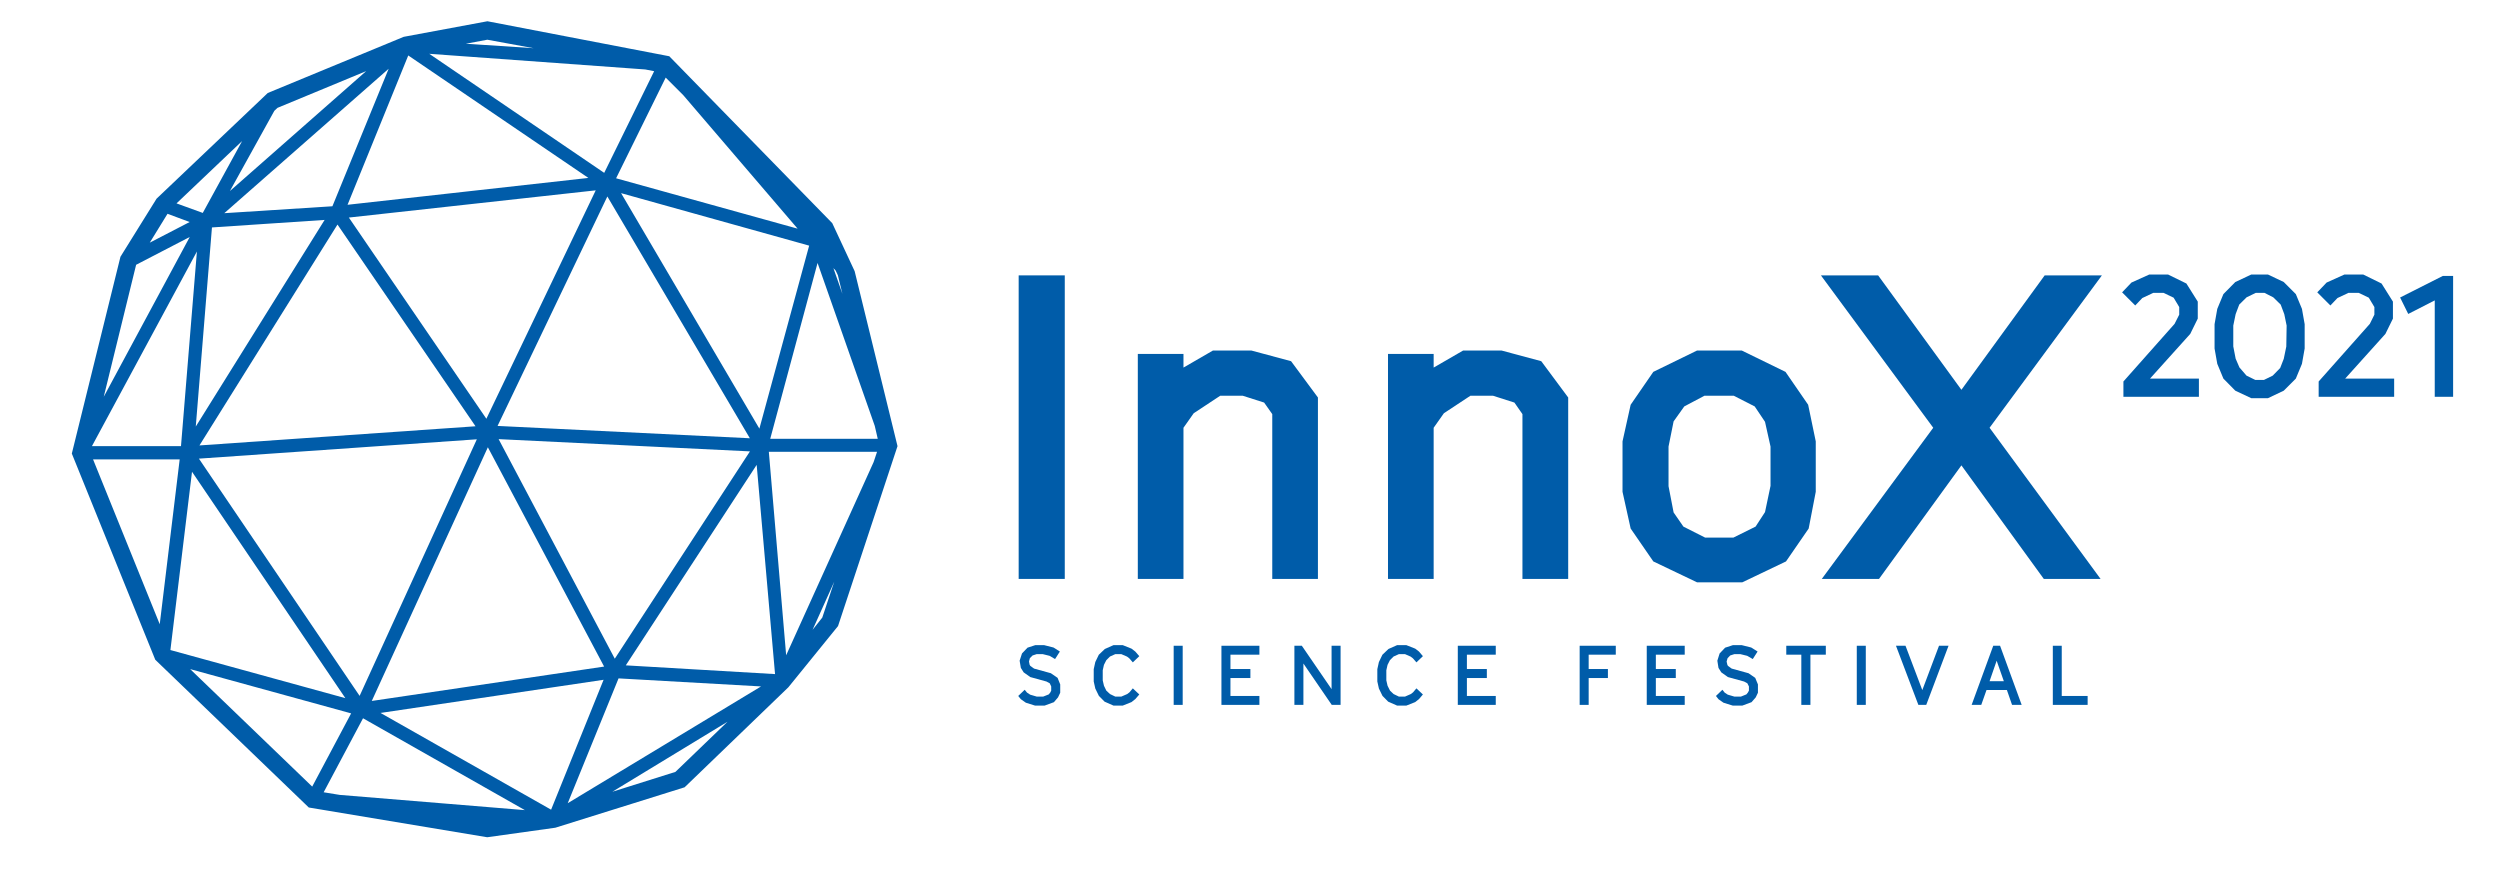 <?xml version="1.0" encoding="UTF-8"?> <svg xmlns="http://www.w3.org/2000/svg" id="Ebene_1" data-name="Ebene 1" viewBox="0 0 285.79 99.92"><defs><style>.cls-1{fill:#005ca9;}</style></defs><polygon class="cls-1" points="250.38 38.17 251.24 36.42 251.24 34.48 249.94 32.41 247.84 31.38 245.7 31.38 243.66 32.3 242.59 33.42 244.09 34.92 244.9 34.07 246.15 33.48 247.33 33.48 248.48 34.03 249.12 35.1 249.12 35.97 248.59 37.02 242.74 43.61 242.74 45.36 251.37 45.36 251.37 43.28 245.78 43.28 250.38 38.17"></polygon><path class="cls-1" d="M262.45,33.62l-1.38-1.38-1.81-.86h-1.9l-1.83.86-1.36,1.38-.7,1.69-.31,1.75v2.78l.31,1.75.7,1.69,1.36,1.38,1.83.86h1.9l1.81-.86,1.38-1.38.7-1.69.31-1.75V37.06l-.31-1.75Zm-1.09,6-.29,1.4-.41,1.05-.85.87-1,.49h-1l-1-.49L256,42l-.43-1-.27-1.4V37.22l.27-1.31.41-1.09.84-.83,1.05-.51h1l1,.51.85.83.41,1.09.27,1.31Z"></path><polygon class="cls-1" points="272.69 38.17 273.55 36.42 273.55 34.48 272.25 32.41 270.15 31.38 268.01 31.38 265.97 32.3 264.9 33.42 266.4 34.92 267.21 34.07 268.46 33.48 269.64 33.48 270.79 34.03 271.43 35.1 271.43 35.97 270.91 37.02 265.06 43.61 265.06 45.36 273.69 45.36 273.69 43.28 268.09 43.28 272.69 38.17"></polygon><polygon class="cls-1" points="279.26 31.54 274.37 34.01 275.3 35.89 278.33 34.34 278.33 45.36 280.43 45.36 280.43 31.54 279.26 31.54"></polygon><rect class="cls-1" x="116.45" y="31.48" width="5.27" height="34.7"></rect><polygon class="cls-1" points="150.66 66.18 150.66 45.44 147.59 41.29 143.05 40.07 138.66 40.07 135.29 42.02 135.29 40.46 130.07 40.46 130.07 66.18 135.29 66.18 135.29 48.9 136.46 47.24 139.49 45.24 142.07 45.24 144.51 46.02 145.44 47.34 145.44 66.18 150.66 66.18"></polygon><polygon class="cls-1" points="171.65 40.07 167.26 40.07 163.89 42.02 163.89 40.46 158.67 40.46 158.67 66.18 163.89 66.18 163.89 48.9 165.06 47.24 168.09 45.24 170.68 45.24 173.12 46.02 174.04 47.34 174.04 66.18 179.27 66.18 179.27 45.44 176.19 41.29 171.65 40.07"></polygon><path class="cls-1" d="M207.57,56.22V50.46l-.87-4.19-2.59-3.76-5-2.44H194L189,42.51l-2.59,3.76-.93,4.19v5.76l.93,4.2L189,64.18,194,66.57h5.17l5-2.39,2.59-3.76Zm-5.17-.68-.63,3-1.08,1.66-2.54,1.26h-3.22l-2.49-1.26-1.12-1.62-.58-3V51.05l.58-2.88,1.22-1.71,2.3-1.22h3.36l2.39,1.22,1.18,1.76.63,2.83Z"></path><polygon class="cls-1" points="233.74 31.48 224.22 44.56 214.7 31.48 208.16 31.48 221 48.9 208.26 66.18 214.8 66.18 224.22 53.2 233.64 66.18 240.13 66.18 227.44 48.9 240.28 31.48 233.74 31.48"></polygon><polygon class="cls-1" points="120.13 76.96 118.21 76.43 117.78 76.12 117.7 75.98 117.63 75.62 117.73 75.24 118.04 74.93 118.5 74.78 119.21 74.78 119.98 74.97 120.61 75.34 121.16 74.48 120.43 74.02 119.36 73.75 118.35 73.75 117.46 74.04 116.83 74.7 116.56 75.53 116.7 76.35 117.02 76.86 117.78 77.4 119.63 77.91 120 78.11 120.17 78.47 120.17 78.95 120.06 79.17 119.89 79.38 119.26 79.63 118.51 79.63 117.76 79.41 117.4 79.17 117.14 78.85 116.4 79.56 116.7 79.93 117.27 80.33 118.32 80.66 119.42 80.66 120.48 80.27 120.95 79.72 121.2 79.19 121.2 78.24 120.9 77.49 120.13 76.96"></polygon><polygon class="cls-1" points="126.2 76 126.47 75.47 126.89 75.05 127.49 74.78 128.19 74.78 128.84 75.06 129.1 75.26 129.5 75.72 130.24 75.01 129.78 74.48 129.35 74.15 128.35 73.75 127.29 73.75 126.3 74.19 125.61 74.85 125.21 75.68 125.03 76.5 125.03 77.9 125.21 78.71 125.62 79.55 126.27 80.21 127.29 80.66 128.35 80.66 129.35 80.26 129.78 79.92 130.24 79.39 129.5 78.69 129.11 79.15 128.86 79.34 128.19 79.63 127.49 79.63 126.89 79.34 126.47 78.95 126.2 78.39 126.06 77.78 126.06 76.62 126.2 76"></polygon><rect class="cls-1" x="134.17" y="73.82" width="1.03" height="6.76"></rect><polygon class="cls-1" points="139.63 80.58 143.97 80.58 143.97 79.56 140.66 79.56 140.66 77.51 142.94 77.51 142.94 76.48 140.66 76.48 140.66 74.84 143.97 74.84 143.97 73.82 139.63 73.82 139.63 80.58"></polygon><polygon class="cls-1" points="152.22 78.78 148.82 73.82 147.97 73.82 147.97 80.58 149 80.58 149 75.85 152.24 80.58 153.25 80.58 153.25 73.82 152.22 73.82 152.22 78.78"></polygon><polygon class="cls-1" points="158.62 76 158.89 75.47 159.31 75.05 159.91 74.78 160.62 74.78 161.26 75.06 161.52 75.26 161.92 75.72 162.66 75.01 162.21 74.48 161.78 74.15 160.77 73.75 159.71 73.75 158.72 74.19 158.03 74.85 157.63 75.68 157.45 76.5 157.45 77.9 157.63 78.71 158.04 79.55 158.69 80.21 159.71 80.66 160.77 80.66 161.78 80.26 162.21 79.92 162.66 79.39 161.92 78.69 161.53 79.15 161.28 79.34 160.62 79.63 159.91 79.63 159.31 79.34 158.9 78.95 158.62 78.39 158.48 77.78 158.48 76.62 158.62 76"></polygon><polygon class="cls-1" points="166.65 80.58 170.99 80.58 170.99 79.56 167.69 79.56 167.69 77.51 169.97 77.51 169.97 76.48 167.69 76.48 167.69 74.84 170.99 74.84 170.99 73.82 166.65 73.82 166.65 80.58"></polygon><polygon class="cls-1" points="180.58 80.58 181.61 80.58 181.61 77.51 183.81 77.51 183.81 76.48 181.61 76.48 181.61 74.84 184.71 74.84 184.71 73.82 180.58 73.82 180.58 80.58"></polygon><polygon class="cls-1" points="188.25 80.58 192.59 80.58 192.59 79.56 189.29 79.56 189.29 77.51 191.57 77.51 191.57 76.48 189.29 76.48 189.29 74.84 192.59 74.84 192.59 73.82 188.25 73.82 188.25 80.58"></polygon><polygon class="cls-1" points="199.88 76.96 197.96 76.43 197.53 76.12 197.46 75.98 197.38 75.62 197.49 75.24 197.79 74.93 198.26 74.78 198.96 74.78 199.73 74.97 200.37 75.34 200.92 74.48 200.19 74.02 199.11 73.75 198.1 73.75 197.21 74.04 196.58 74.7 196.32 75.53 196.45 76.35 196.77 76.86 197.53 77.4 199.38 77.91 199.75 78.11 199.93 78.47 199.93 78.95 199.81 79.17 199.64 79.38 199.02 79.63 198.26 79.63 197.51 79.41 197.15 79.17 196.9 78.85 196.16 79.56 196.45 79.93 197.02 80.33 198.08 80.66 199.18 80.66 200.23 80.27 200.71 79.72 200.96 79.19 200.96 78.24 200.65 77.49 199.88 76.96"></polygon><polygon class="cls-1" points="204.2 74.84 205.92 74.84 205.92 80.58 206.96 80.58 206.96 74.84 208.72 74.84 208.72 73.82 204.2 73.82 204.2 74.84"></polygon><rect class="cls-1" x="212.26" y="73.82" width="1.03" height="6.76"></rect><polygon class="cls-1" points="219.75 78.89 217.83 73.82 216.74 73.82 219.3 80.58 220.2 80.58 222.75 73.82 221.66 73.82 219.75 78.89"></polygon><path class="cls-1" d="M227.86,73.82l-2.47,6.76h1.1l.6-1.7h2.33l.59,1.7h1.1l-2.47-6.76Zm-.42,4.05.81-2.34.82,2.34Z"></path><polygon class="cls-1" points="235.69 73.82 234.67 73.82 234.67 80.58 238.65 80.58 238.65 79.56 235.69 79.56 235.69 73.82"></polygon><path class="cls-1" d="M95.14,25.51,76.51,6.43l-20.79-4L46.15,4.21,30.61,10.63,17.9,22.71l-4.13,6.64L8.21,51.85l9.54,23.57L35.3,92.31l20.4,3.4,7.79-1.09L78.26,90,90.12,78.57l5.68-7L102.6,51l-4.9-20ZM31.72,12.33l10.14-4.2L26.28,21.84l5.08-9.17Zm68.62,37.83H88.05l5.41-20.1L100,48.69ZM37,90.57l4.5-8.46L60,92.61,38.84,90.87ZM76.1,8.87l2,2L91.18,26.14,70.43,20.38Zm-20.5,39-15.72-23L68.1,21.76ZM69.43,22.46,85.72,50.1,56.88,48.69ZM54.36,48.73,22.8,50.92,38.58,25.67ZM57,50.2l28.73,1.4L70.28,75.3Zm12.06,26L42.5,80.13l13.27-29ZM71,22.08l21.5,6L86.81,49ZM39.73,23.41,46.67,6.34l20.59,14ZM38,23.58l-12.36.79L44.43,7.86Zm-.89,1.56L22.38,48.76,24.23,26ZM54.51,50.22,41.11,79.55,22.74,52.43ZM43.5,81.5,69,77.71,63,92.56Zm43-28.36,2.1,23.92-17.06-1Zm-11.72-45L69.07,19.76l-20-13.61,24.7,1.79Zm-51.6,16.2-3-1.09,7.5-7.13ZM20.69,51H10.51l12-22.25ZM39.48,79.81l-20-5.5,0,0,0,0,2.47-20.38Zm.66,1.74-4.45,8.37L21.74,76.49Zm30.57-4L87,78.47,64.9,91.82Zm17.18-25.9h12.37l-.39,1.17-10,22.09Zm7.38-21,.26.28.25.53.52,2.13ZM61,5.51,53.25,5l2.46-.46ZM19.15,24.44l2.53.94-4.56,2.36Zm-3.59,5.83,0,0,6.13-3.18L11.86,45.36ZM10.64,52.52h9.9L18.26,71.36ZM77.21,88.24,70,90.51l13.16-8ZM92.89,72l2.48-5.51L94,70.6Z"></path></svg> 
